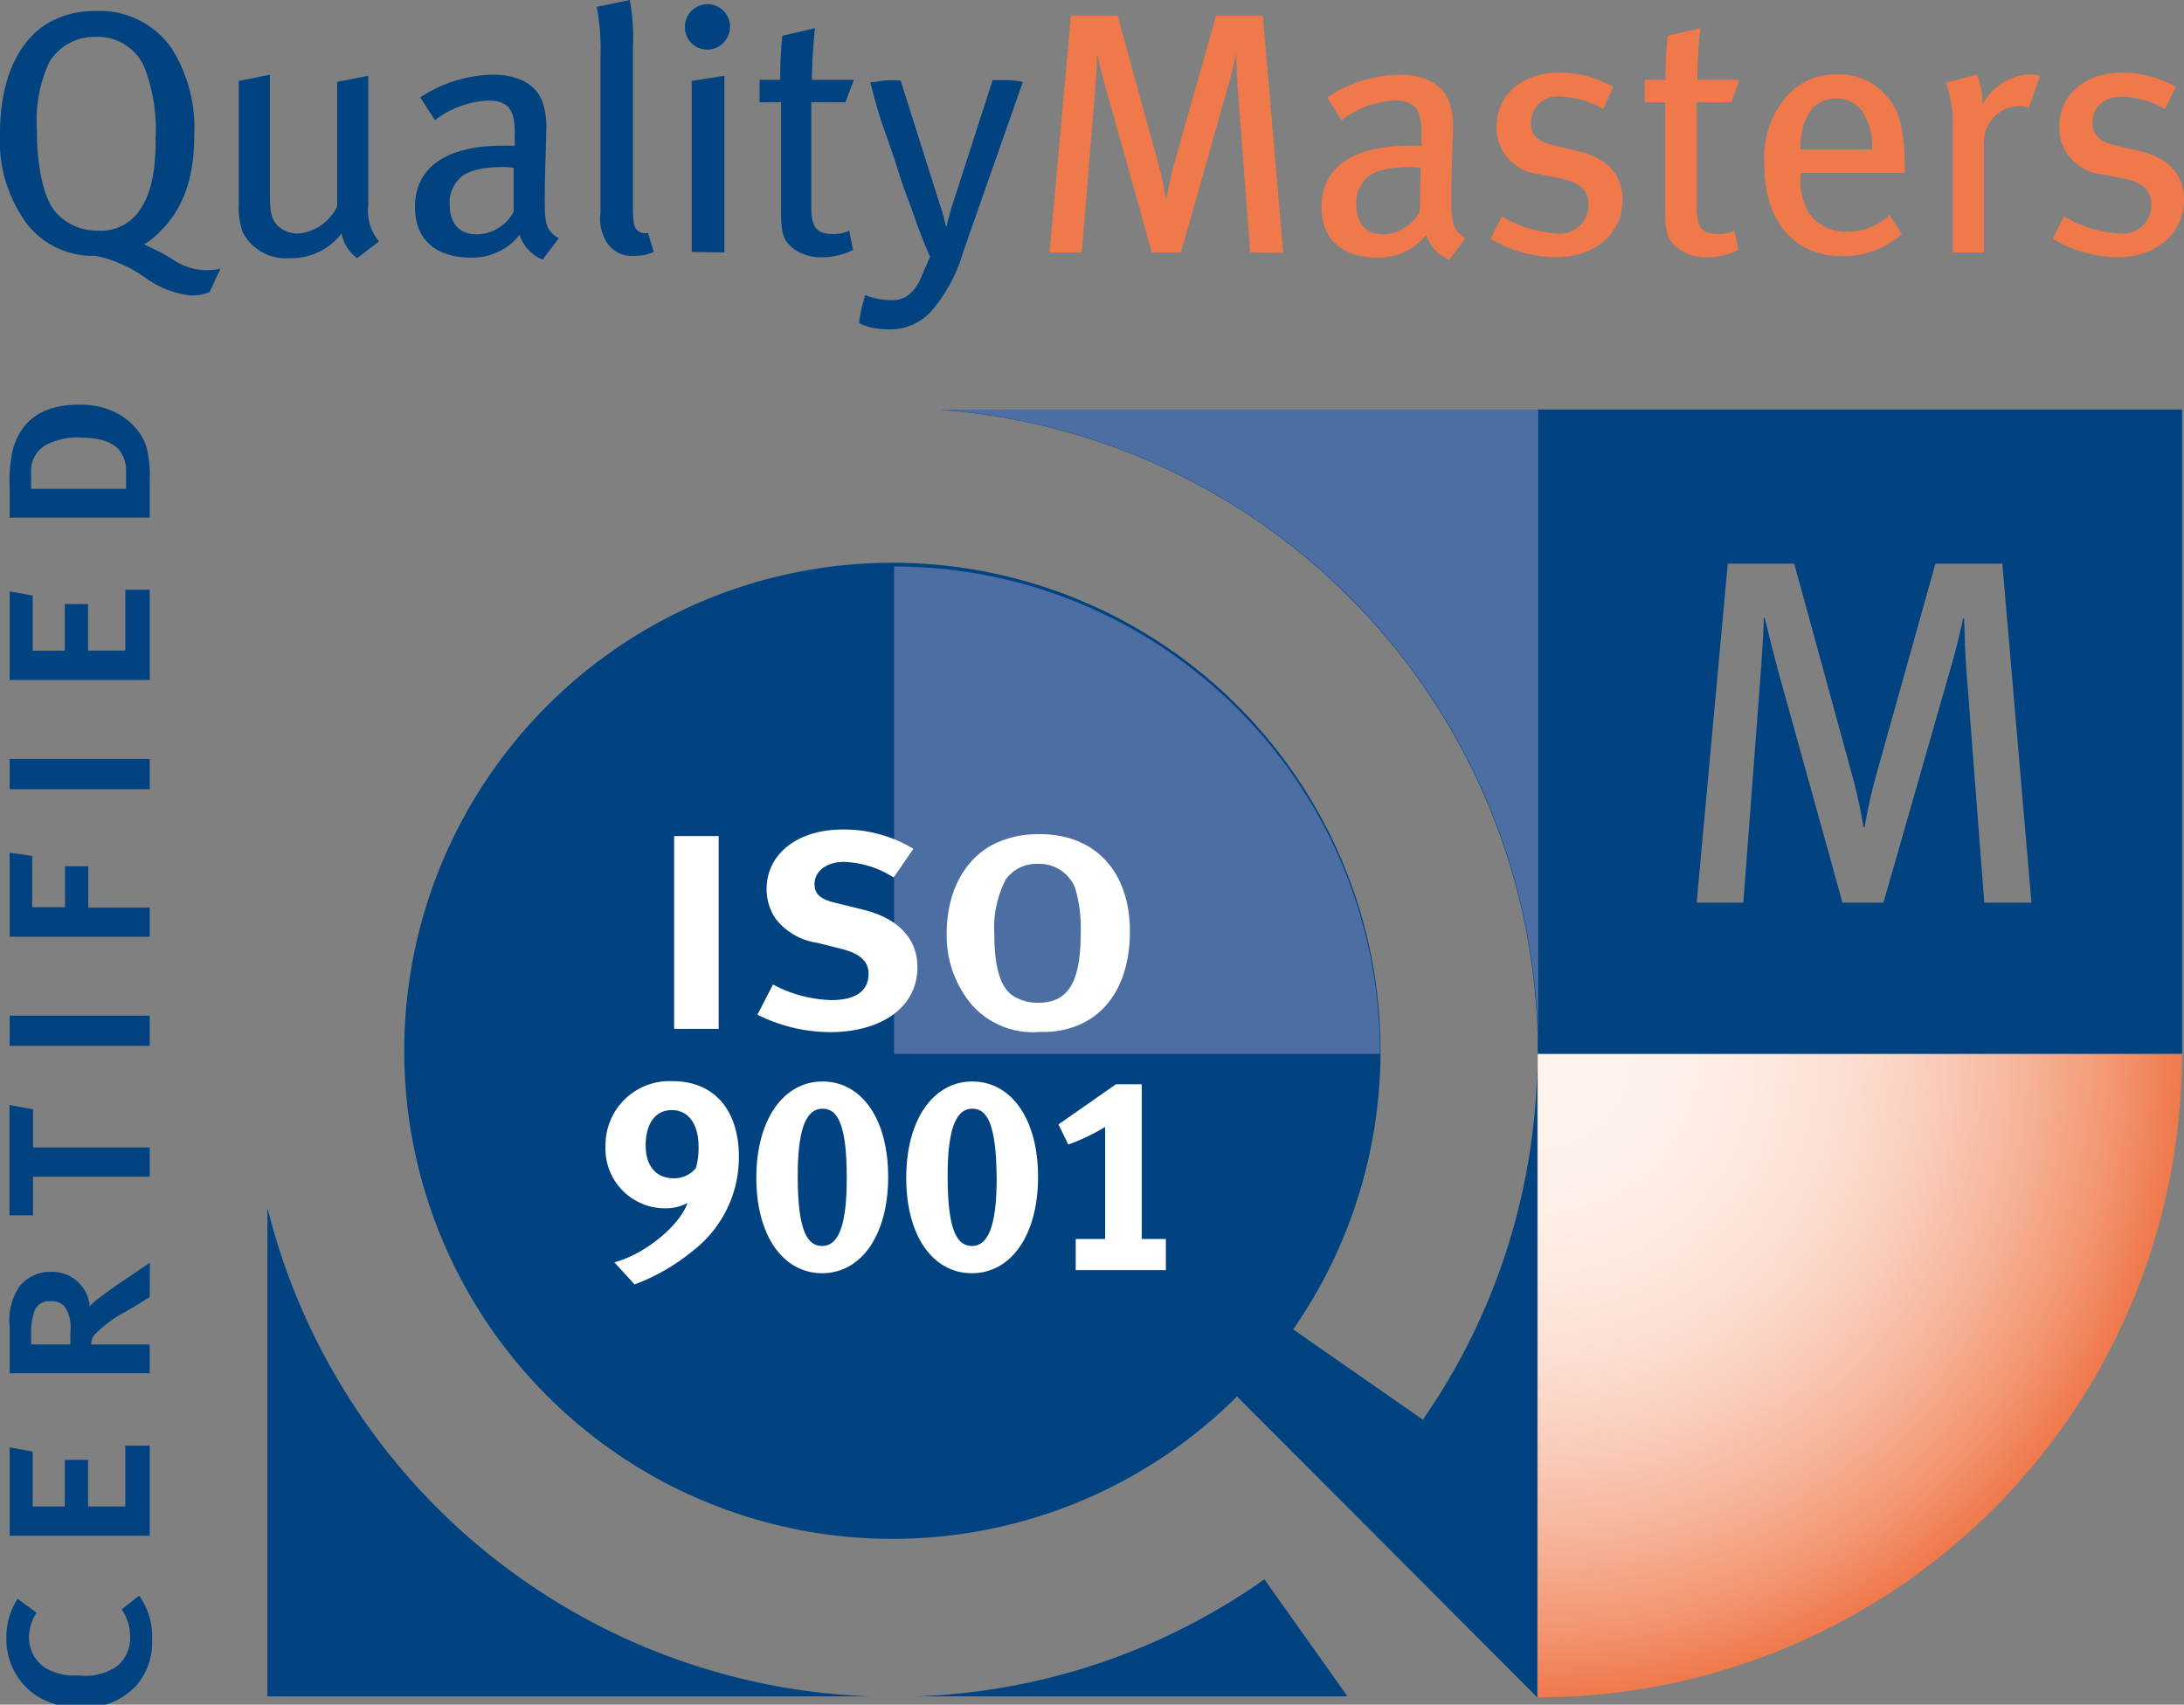 <svg id="Layer_kleur" data-name="Layer kleur" xmlns="http://www.w3.org/2000/svg" xmlns:xlink="http://www.w3.org/1999/xlink" viewBox="0 0 140.31 109.53"><rect x="0" y="0" width="140.31" height="109.53" fill="#808080" stroke="none"/><defs><style>.cls-1{fill:url(#radial-gradient);}.cls-2{fill:#004380;}.cls-3{fill:#4c6ea3;}.cls-4{fill:#ef794b;}.cls-5{fill:#fff;}</style><radialGradient id="radial-gradient" cx="98.79" cy="67.68" r="41.39" gradientUnits="userSpaceOnUse"><stop offset="0" stop-color="#fef3ed"/><stop offset="0.2" stop-color="#fef1ea"/><stop offset="0.35" stop-color="#fde9e0"/><stop offset="0.5" stop-color="#fbdccf"/><stop offset="0.63" stop-color="#f9cab7"/><stop offset="0.76" stop-color="#f6b398"/><stop offset="0.89" stop-color="#f39773"/><stop offset="1" stop-color="#ef794b"/></radialGradient></defs><title>qm_ISO9001_kleur_EN</title><path class="cls-1" d="M140.18,67.71H98.79v41.35A41.34,41.34,0,0,0,140.18,67.71Z"/><path class="cls-2" d="M83.08,85.42a31.36,31.36,0,1,0-3.61,4.31l19.29,19.33h0V68.5a41.17,41.17,0,0,1-7.35,22.72ZM98.79,66.93V26.34H60.41A41.41,41.41,0,0,1,98.79,66.93ZM17.18,77.61V109H55.92A41.44,41.44,0,0,1,17.18,77.61ZM58.92,109H86.57l-5.34-7.52A41.18,41.18,0,0,1,58.92,109ZM98.8,67.64c0-.24,0-.47,0-.71V68.5C98.8,68.21,98.8,67.93,98.8,67.64ZM57.39,109.06q.77,0,1.53,0h-3Q56.65,109.06,57.39,109.06Z"/><path class="cls-2" d="M98.79,26.31v41.4h41.4V26.31ZM127.48,58l-1.14-14.82c-.1-1.17-.13-2.81-.16-3.45h-.06c-.13.64-.45,2-.79,3.16L121,58h-2.63l-4-14.41c-.47-1.68-.85-3.32-1-3.89h-.06c0,.76-.13,2.75-.22,3.89L112,58h-3l2-21.78h4.27l3.66,13.37a31.84,31.84,0,0,1,.79,3.57h.07a32.49,32.49,0,0,1,.76-3.41l3.79-13.53h4.3L130.51,58Z"/><path class="cls-3" d="M98.82,66.93V26.33H60.37A41.41,41.41,0,0,1,98.82,66.93ZM79.5,45.55A31.13,31.13,0,0,0,57.44,36.4V67.72H88.65v-.08A31.08,31.08,0,0,0,79.5,45.55Z"/><path class="cls-2" d="M13.47,18.76a2.74,2.74,0,0,1-1.28.22,6.1,6.1,0,0,1-2.83-1.12,8.6,8.6,0,0,0-3.21-1.42,5.4,5.4,0,0,1-4.38-2A9,9,0,0,1,0,8.52C0,5.2,1.13,2.63,3.12,1.46a5.9,5.9,0,0,1,3-.75A5.61,5.61,0,0,1,11,3.07a9.54,9.54,0,0,1,1.48,5.6c0,2.86-.75,4.76-2.16,6.17a5.45,5.45,0,0,1-1.07.87,13.07,13.07,0,0,1,1.91,1,3.89,3.89,0,0,0,2,.65,5.35,5.35,0,0,0,1-.09ZM9.33,4.45A3.26,3.26,0,0,0,6.15,2.37,3.4,3.4,0,0,0,3.16,4,9,9,0,0,0,2.37,8.3c0,2.45.44,4.36,1.13,5.24a3.51,3.51,0,0,0,2.78,1.28A3,3,0,0,0,9,13.47c.67-1,1-2.3,1-4.6A11.41,11.41,0,0,0,9.33,4.45Z"/><path class="cls-2" d="M22.94,16.59a2.63,2.63,0,0,1-1-1.59,4.07,4.07,0,0,1-3.34,1.59,3.13,3.13,0,0,1-3-1.65,4.77,4.77,0,0,1-.26-1.86V5.2l2-.4v7.72c0,1.13.11,1.57.51,2a2,2,0,0,0,1.28.49,3.07,3.07,0,0,0,2.53-1.75v-8l2-.39v8.34a3,3,0,0,0,.69,2.3Z"/><path class="cls-2" d="M34.86,16.68a2.57,2.57,0,0,1-1.48-1.59,3.85,3.85,0,0,1-3.14,1.46c-2.21,0-3.58-1.13-3.58-3.25,0-2.57,2.05-3.94,5.64-3.94.26,0,.48,0,.77,0V8.65c0-1.3-.17-2.19-1.72-2.19a6.16,6.16,0,0,0-3.41,1.26L27,6.26A8.71,8.71,0,0,1,31.66,4.8c1.61,0,2.78.6,3.2,1.77a5,5,0,0,1,.23,1.95c0,.79-.09,2.5-.09,4.11s0,2.15.9,2.68Zm-2.5-5.95c-1.52,0-2.45.29-2.89.8a2.12,2.12,0,0,0-.58,1.61c0,1.22.62,1.92,1.75,1.92A2.75,2.75,0,0,0,33,13.61L33,10.78C32.72,10.75,32.54,10.73,32.36,10.73Z"/><path class="cls-2" d="M40.73,16.44A1.9,1.9,0,0,1,39,15.6a2.84,2.84,0,0,1-.42-1.93v-10A15,15,0,0,0,38.34.44L40.46,0a13.66,13.66,0,0,1,.2,3.16v10c0,1.17.07,1.44.29,1.64a.72.72,0,0,0,.68.16L42,16.19A3,3,0,0,1,40.73,16.44Z"/><path class="cls-2" d="M45.44,3.19A1.44,1.44,0,0,1,44,1.72a1.45,1.45,0,1,1,2.9,0A1.48,1.48,0,0,1,45.44,3.19Zm-1,13V5.2l2.1-.33V16.22Z"/><path class="cls-2" d="M54.31,6.57H52.12v6.68c0,1.37.33,1.79,1.44,1.79a2.4,2.4,0,0,0,1-.22l.24,1.24a4.42,4.42,0,0,1-2,.47A3,3,0,0,1,51,16c-.47-.42-.82-.64-.82-2.25V6.57H48.8V5.13h1.33a24.16,24.16,0,0,1,.13-2.83l2.1-.49c-.09.8-.2,2.2-.2,3.32h2.7Z"/><path class="cls-4" d="M80.32,16.22,79.53,5.84c-.07-.82-.09-2-.11-2.41h0c-.09.44-.31,1.39-.55,2.21l-3,10.58H74L71.17,6.13c-.34-1.17-.6-2.32-.69-2.72h0c0,.53-.08,1.92-.15,2.72L69.5,16.22H67.43L68.8,1h3l2.57,9.36a23,23,0,0,1,.55,2.5h0c.07-.38.24-1.37.53-2.39L78.13,1h3l1.31,15.25Z"/><path class="cls-4" d="M93.11,16.68a2.52,2.52,0,0,1-1.48-1.59,3.88,3.88,0,0,1-3.15,1.46c-2.21,0-3.58-1.13-3.58-3.25,0-2.57,2.06-3.94,5.64-3.94.27,0,.49,0,.78,0V8.65c0-1.3-.18-2.19-1.73-2.19a6.13,6.13,0,0,0-3.4,1.26l-.93-1.46A8.71,8.71,0,0,1,89.9,4.8c1.62,0,2.79.6,3.21,1.77a5,5,0,0,1,.22,1.95c0,.79-.09,2.5-.09,4.11s.05,2.15.91,2.68Zm-2.5-5.95c-1.53,0-2.46.29-2.9.8a2.12,2.12,0,0,0-.57,1.61c0,1.22.62,1.92,1.74,1.92a2.77,2.77,0,0,0,2.33-1.45l.06-2.83C91,10.75,90.79,10.73,90.61,10.73Z"/><path class="cls-4" d="M99.9,16.53a8.48,8.48,0,0,1-4.14-1.18l.73-1.45a7.62,7.62,0,0,0,3.57,1.1,1.83,1.83,0,0,0,2-1.79c0-1-.57-1.51-1.85-1.75l-1.36-.27a3,3,0,0,1-2.7-3.07c0-2,1.62-3.45,4-3.45a7,7,0,0,1,3.49.91L103,7a6,6,0,0,0-2.72-.79,1.7,1.7,0,0,0-1.93,1.66c0,.79.4,1.23,1.57,1.5l1.44.33c2,.47,2.88,1.64,2.88,3.1C104.26,15,102.49,16.53,99.9,16.53Z"/><path class="cls-4" d="M111.23,6.57H109v6.68c0,1.37.33,1.79,1.43,1.79a2.34,2.34,0,0,0,1-.22l.25,1.24a4.45,4.45,0,0,1-2,.47,3,3,0,0,1-1.87-.56c-.47-.42-.83-.64-.83-2.25V6.57h-1.32V5.13H107a24.16,24.16,0,0,1,.14-2.83l2.1-.49c-.09.8-.2,2.2-.2,3.32h2.7Z"/><path class="cls-4" d="M115.68,11.11v.26a4.18,4.18,0,0,0,.46,2.21,2.87,2.87,0,0,0,2.54,1.31,4,4,0,0,0,2.72-1.06l.78,1.21a5.63,5.63,0,0,1-3.83,1.42c-3.07,0-5-2.23-5-5.86a6.06,6.06,0,0,1,1.33-4.29,4.13,4.13,0,0,1,3.34-1.53,4,4,0,0,1,3,1.19c1,1,1.33,2.24,1.35,4.78v.36Zm3.93-4A2,2,0,0,0,118,6.33c-1.55,0-2.33,1.26-2.33,3.27h4.6A4.09,4.09,0,0,0,119.61,7.1Z"/><path class="cls-4" d="M130.34,6.92a1.81,1.81,0,0,0-.58-.11,2.32,2.32,0,0,0-2.3,2.26v7.15h-2V8.08A7.19,7.19,0,0,0,125,5.31l2-.51a4.56,4.56,0,0,1,.37,1.7v.2a3.66,3.66,0,0,1,3-1.92,2,2,0,0,1,.69.11Z"/><path class="cls-4" d="M136,16.53a8.47,8.47,0,0,1-4.13-1.18l.73-1.45a7.62,7.62,0,0,0,3.56,1.1,1.84,1.84,0,0,0,2.06-1.79c0-1-.58-1.51-1.86-1.75L135,11.19a3,3,0,0,1-2.7-3.07c0-2,1.62-3.45,4-3.45a7,7,0,0,1,3.49.91L139.08,7a6,6,0,0,0-2.72-.79c-1.18,0-1.93.66-1.93,1.66,0,.79.4,1.23,1.57,1.5l1.44.33c2,.47,2.87,1.64,2.87,3.1C140.31,15,138.54,16.53,136,16.53Z"/><path class="cls-2" d="M61.9,16.13A10.29,10.29,0,0,1,59.83,20a3.61,3.61,0,0,1-2.63,1.17,7.14,7.14,0,0,1-1-.08,3.24,3.24,0,0,1-1-.33,7.52,7.52,0,0,1,.15-.95c.08-.32.16-.6.24-.85a3.89,3.89,0,0,0,.81.24,4.73,4.73,0,0,0,.9.09,1.73,1.73,0,0,0,1.07-.34,2.75,2.75,0,0,0,.79-1.09l.59-1.36c-.34-.79-.68-1.63-1-2.55s-.7-1.86-1-2.83-.66-2-1-2.95-.59-1.95-.84-2.88c.28,0,.59-.09.95-.12s.68,0,1,0l2.53,8c.07.2.14.42.21.67s.12.47.16.67h.08c0-.23.1-.47.16-.7a5.19,5.19,0,0,1,.19-.66l2.58-8c.26,0,.57,0,.94,0a5.12,5.12,0,0,1,1,.12Z"/><path class="cls-5" d="M46.17,53.72V66.11H43.31V53.72Z"/><path class="cls-5" d="M57.41,56.38a6.3,6.3,0,0,0-3.18-1c-1.12,0-1.9.59-1.9,1.43,0,.64.37,1,1.51,1.24l1.65.41c2.23.56,3.45,1.86,3.45,3.69,0,2.52-2.24,4.17-5.63,4.17a10.58,10.58,0,0,1-4.65-1.12l1-1.94a8.44,8.44,0,0,0,3.75,1c1.57,0,2.39-.59,2.39-1.7,0-.8-.57-1.3-1.78-1.6l-1.51-.38a4.12,4.12,0,0,1-2.69-1.56,3.39,3.39,0,0,1-.57-1.89c0-2.27,2-3.83,4.88-3.83a8.59,8.59,0,0,1,4.55,1.24Z"/><path class="cls-5" d="M72.59,59.85c0,2.8-1.06,4.9-3,5.88a5.65,5.65,0,0,1-2.73.57,5.23,5.23,0,0,1-4.43-1.74A6.9,6.9,0,0,1,60.82,60c0-2.68,1.12-4.81,3.08-5.79a6.42,6.42,0,0,1,2.82-.61C70.35,53.56,72.59,56,72.59,59.85Zm-8-3.28A6.65,6.65,0,0,0,63.88,60c0,2.14.39,3.47,1.22,4a2.94,2.94,0,0,0,1.62.43c1.9,0,2.71-1.32,2.71-4.48a9.29,9.29,0,0,0-.35-2.87,2.46,2.46,0,0,0-2.4-1.57A2.42,2.42,0,0,0,64.57,56.57Z"/><path class="cls-5" d="M39.47,81.11c1.92-.5,4.17-2.32,4.7-3.81a3.07,3.07,0,0,1-1.44.34,3.83,3.83,0,0,1-3.83-4,4.11,4.11,0,0,1,4.31-4.17c2.66,0,4.26,1.84,4.26,4.87a7.57,7.57,0,0,1-2.92,6,13,13,0,0,1-3.78,2.19Zm5.41-7.4c0-1.49-.65-2.38-1.72-2.38s-1.68.89-1.68,2.26.71,2.12,1.8,2.12a1.79,1.79,0,0,0,1.43-.66A4.68,4.68,0,0,0,44.88,73.71Z"/><path class="cls-5" d="M57.06,75.62c0,3.74-1.73,6.19-4.24,6.19s-4.23-2.41-4.23-6.13,1.73-6.19,4.25-6.19S57.06,71.9,57.06,75.62Zm-4.22-4.38c-1.22,0-1.59,1.76-1.59,4.35,0,3.61.66,4.47,1.57,4.47,1.21,0,1.58-1.78,1.58-4.37C54.4,72.08,53.75,71.24,52.84,71.24Z"/><path class="cls-5" d="M66.69,75.62c0,3.74-1.73,6.19-4.25,6.19s-4.22-2.41-4.22-6.13,1.73-6.19,4.24-6.19S66.69,71.9,66.69,75.62Zm-4.23-4.38c-1.21,0-1.58,1.76-1.58,4.35,0,3.61.66,4.47,1.56,4.47,1.22,0,1.59-1.78,1.59-4.37C64,72.08,63.37,71.24,62.46,71.24Z"/><path class="cls-5" d="M73.35,69.67v9.94H74.9v2H69.11v-2H71v-7.2a12.94,12.94,0,0,1-2.37,1.13L68,72.25l3.69-2.58Z"/><path class="cls-2" d="M9.77,105.3a4.24,4.24,0,0,1-1.07,3.07,4.55,4.55,0,0,1-3.42,1.36A5.17,5.17,0,0,1,2.41,109a4.35,4.35,0,0,1-2-3.73,4.52,4.52,0,0,1,.72-2.54l1.22.89a3,3,0,0,0-.49,1.61,2.36,2.36,0,0,0,1,1.91,3.66,3.66,0,0,0,2.17.51,3.56,3.56,0,0,0,2.5-.6,2.34,2.34,0,0,0,.83-1.89,3.08,3.08,0,0,0-.54-1.75l1.12-.88A4.44,4.44,0,0,1,9.77,105.3Z"/><path class="cls-2" d="M9.62,98.68h-9V93l1.48.27v3.53H4.16v-3h1.5V96.8H8.05V92.89H9.62Z"/><path class="cls-2" d="M9.62,83.35l-1.45.88a8.15,8.15,0,0,0-2.09,1.52,1,1,0,0,0-.22.64H9.62v1.85h-9v-3a3.86,3.86,0,0,1,.63-2.58,2.54,2.54,0,0,1,2-.94,2.43,2.43,0,0,1,2.52,2.23,2.05,2.05,0,0,1,.42-.41c.38-.29,1-.76,1.62-1.17l1.82-1.24ZM2,86.39H4.52v-.81A2.45,2.45,0,0,0,4.19,84a1.09,1.09,0,0,0-.93-.39,1,1,0,0,0-1.09.76A4,4,0,0,0,2,85.49Z"/><path class="cls-2" d="M2.12,71.28v2.45h7.5v1.88H2.12v2.48H.61V71Z"/><path class="cls-2" d="M9.62,67.2h-9V65.26h9Z"/><path class="cls-2" d="M2.07,55v3.29H4.18V55.66H5.67v2.66H9.62v1.87h-9v-5.4Z"/><path class="cls-2" d="M9.62,50.71h-9V48.77h9Z"/><path class="cls-2" d="M9.62,43.69h-9V38l1.48.27v3.54H4.16v-3h1.5V41.8H8.05V37.89H9.62Z"/><path class="cls-2" d="M.85,28.8C1.32,27.25,2.44,26,5.13,26s4.05,1.7,4.32,2.89a7.18,7.18,0,0,1,.17,1.87v2.5h-9v-2A8.6,8.6,0,0,1,.85,28.8Zm2.07-.19A1.9,1.9,0,0,0,2,30.41v1h6.1V30.19a2.14,2.14,0,0,0-.26-1c-.23-.46-.88-1.07-2.6-1.07A4.28,4.28,0,0,0,2.92,28.61Z"/></svg>